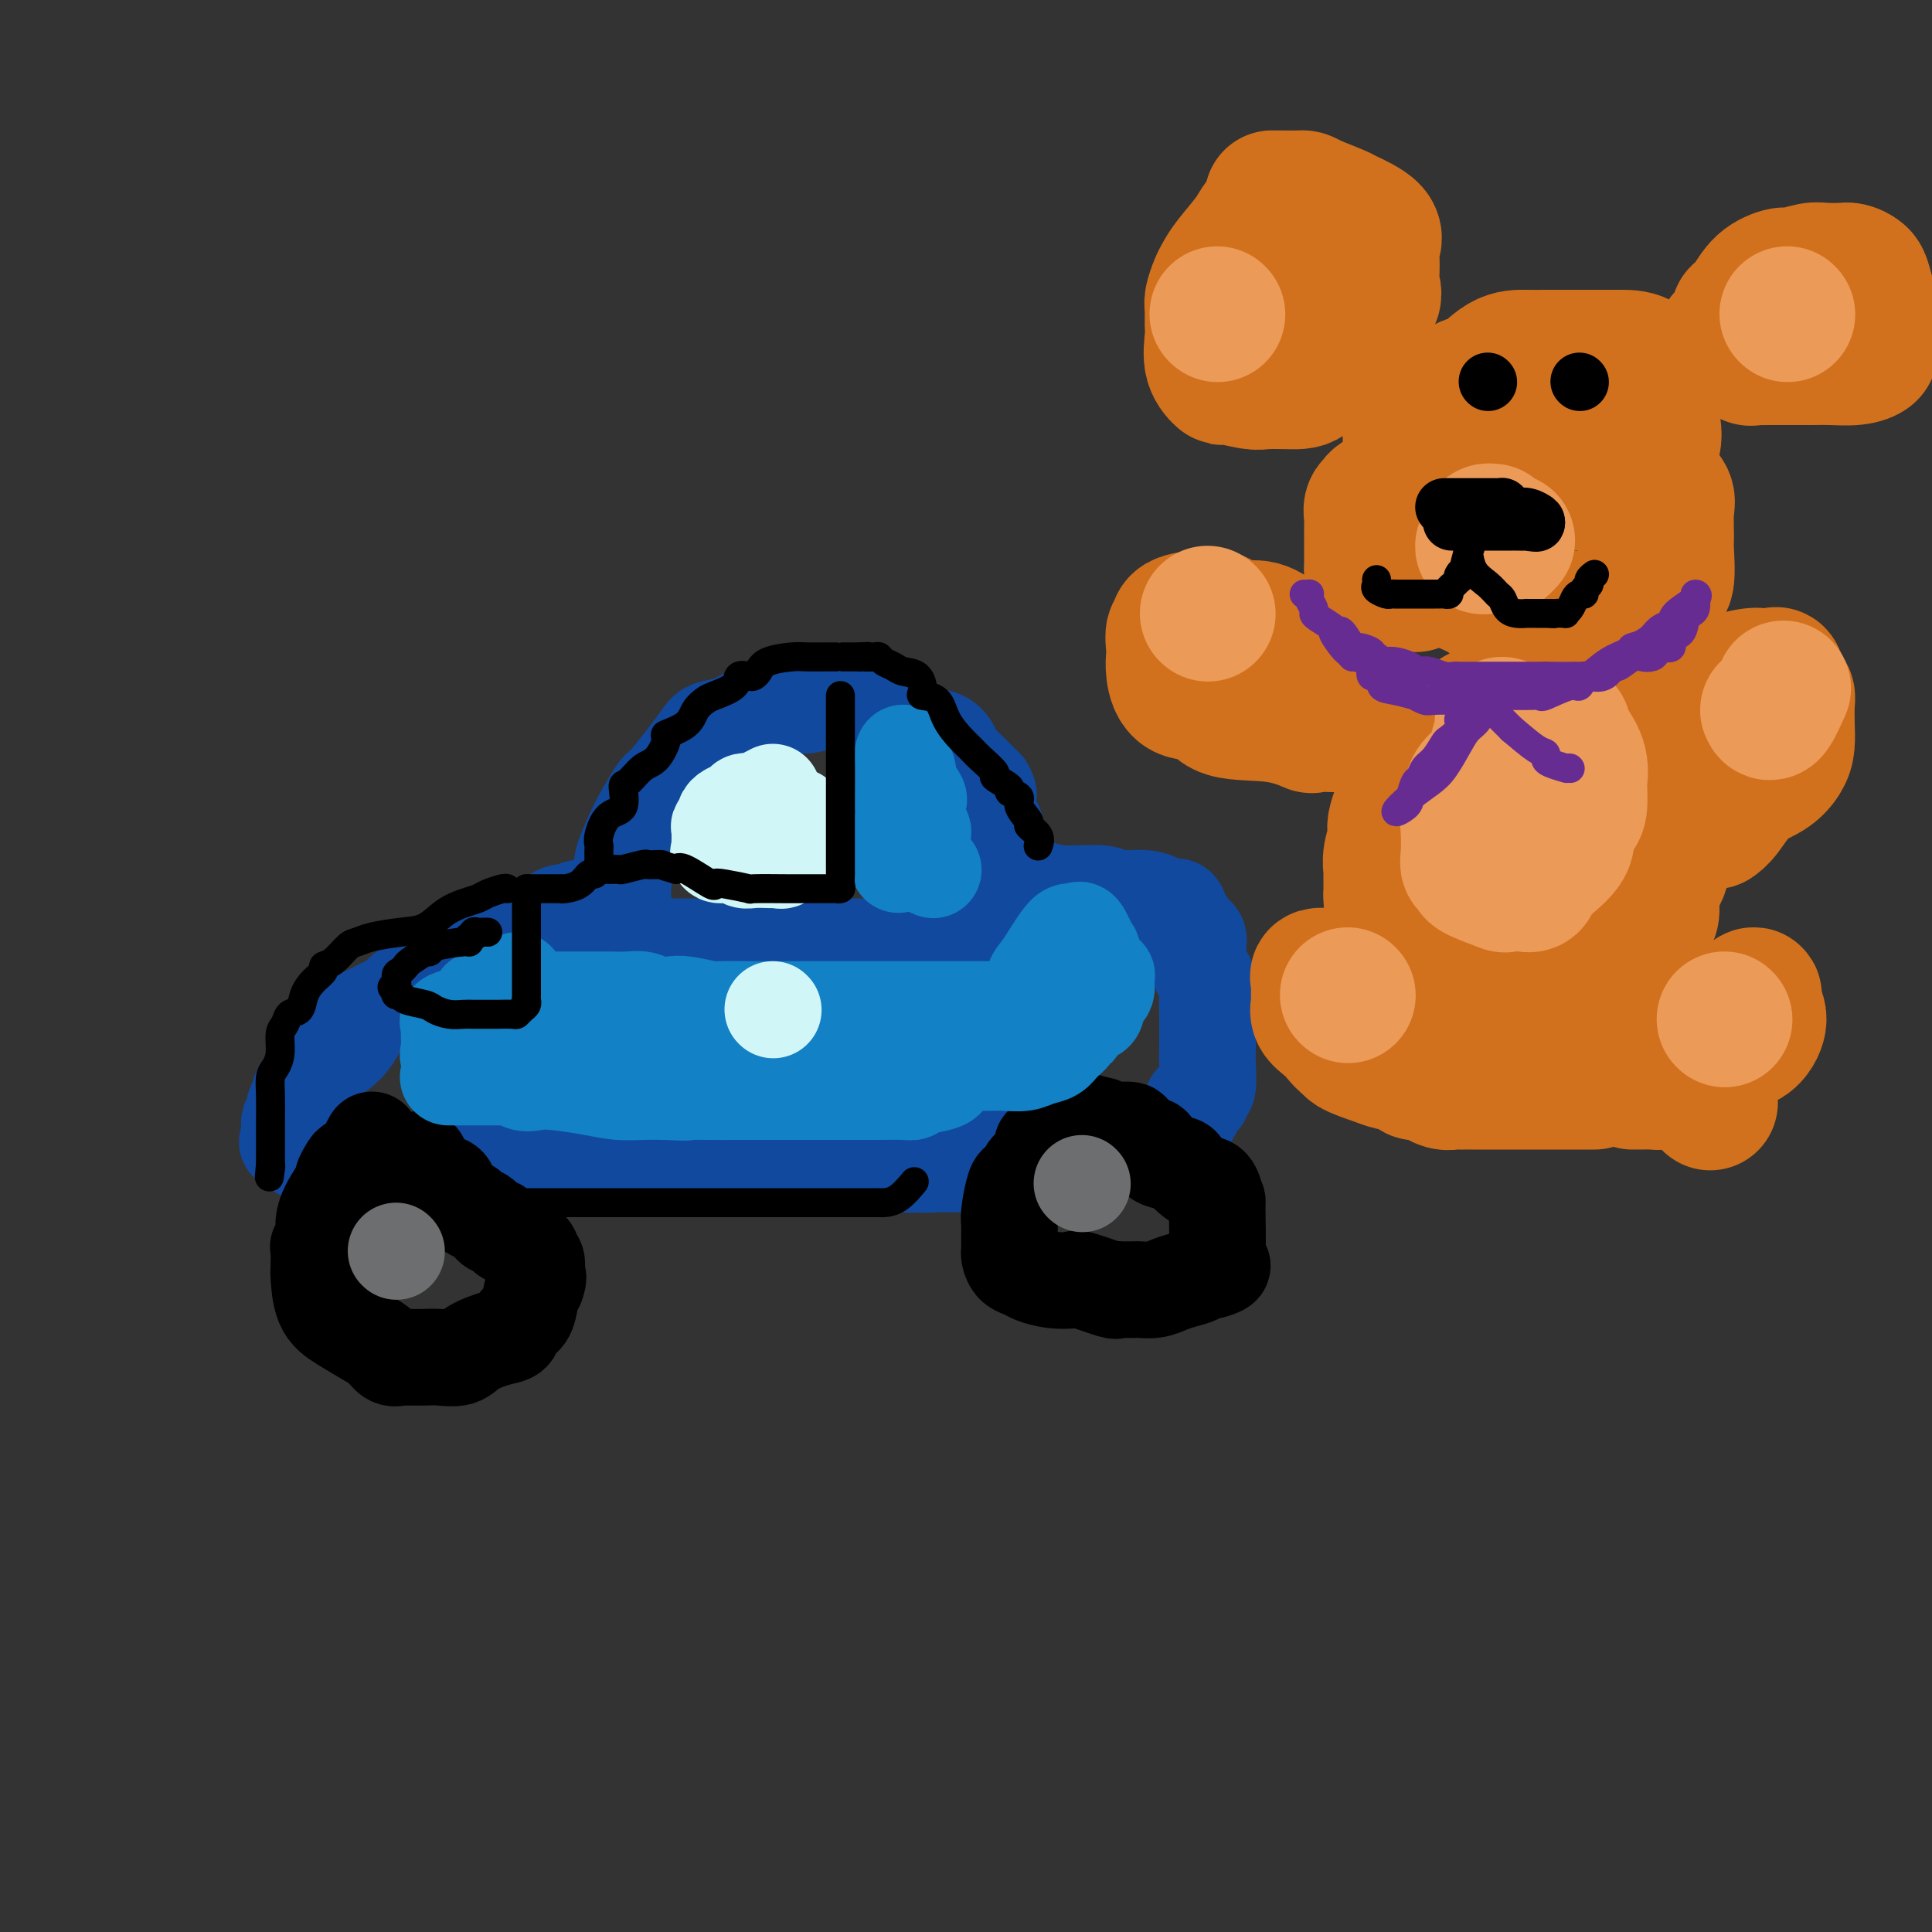 <svg viewBox='0 0 400 400' version='1.1' xmlns='http://www.w3.org/2000/svg' xmlns:xlink='http://www.w3.org/1999/xlink'><rect x="0" y="0" width="400" height="400" fill="#333333" stroke="none"/><g fill='none' stroke='rgb(17,73,159)' stroke-width='20' stroke-linecap='round' stroke-linejoin='round'><path d='M128,184c-0.114,0.059 -0.228,0.118 0,0c0.228,-0.118 0.800,-0.412 1,-1c0.200,-0.588 0.030,-1.471 0,-2c-0.030,-0.529 0.079,-0.706 0,-1c-0.079,-0.294 -0.346,-0.705 0,-2c0.346,-1.295 1.307,-3.472 2,-5c0.693,-1.528 1.120,-2.405 2,-4c0.880,-1.595 2.212,-3.909 3,-5c0.788,-1.091 1.032,-0.960 2,-2c0.968,-1.040 2.662,-3.252 4,-5c1.338,-1.748 2.322,-3.031 3,-4c0.678,-0.969 1.050,-1.623 2,-2c0.950,-0.377 2.479,-0.478 4,-1c1.521,-0.522 3.035,-1.464 4,-2c0.965,-0.536 1.381,-0.666 3,-1c1.619,-0.334 4.442,-0.873 6,-1c1.558,-0.127 1.851,0.159 3,0c1.149,-0.159 3.155,-0.763 4,-1c0.845,-0.237 0.530,-0.107 2,0c1.470,0.107 4.724,0.192 6,0c1.276,-0.192 0.574,-0.661 1,0c0.426,0.661 1.980,2.452 3,3c1.020,0.548 1.506,-0.149 2,0c0.494,0.149 0.996,1.142 2,2c1.004,0.858 2.508,1.579 4,2c1.492,0.421 2.970,0.540 4,1c1.030,0.460 1.610,1.261 2,2c0.390,0.739 0.589,1.414 1,2c0.411,0.586 1.034,1.081 2,2c0.966,0.919 2.276,2.263 3,3c0.724,0.737 0.862,0.869 1,1'/><path d='M204,163c1.348,2.076 0.217,2.266 0,3c-0.217,0.734 0.481,2.013 1,3c0.519,0.987 0.861,1.681 1,2c0.139,0.319 0.076,0.261 0,1c-0.076,0.739 -0.165,2.274 0,3c0.165,0.726 0.583,0.641 1,1c0.417,0.359 0.832,1.160 1,2c0.168,0.840 0.090,1.717 0,2c-0.090,0.283 -0.193,-0.029 0,0c0.193,0.029 0.683,0.399 1,1c0.317,0.601 0.460,1.433 1,2c0.540,0.567 1.476,0.869 2,1c0.524,0.131 0.636,0.092 1,0c0.364,-0.092 0.978,-0.236 2,0c1.022,0.236 2.450,0.852 5,1c2.550,0.148 6.223,-0.172 8,0c1.777,0.172 1.660,0.834 3,1c1.340,0.166 4.138,-0.165 6,0c1.862,0.165 2.789,0.827 3,1c0.211,0.173 -0.294,-0.141 0,0c0.294,0.141 1.388,0.739 2,1c0.612,0.261 0.742,0.186 1,0c0.258,-0.186 0.645,-0.482 1,0c0.355,0.482 0.677,1.741 1,3'/><path d='M245,191c1.632,1.183 1.713,1.642 2,2c0.287,0.358 0.781,0.617 1,1c0.219,0.383 0.164,0.890 0,2c-0.164,1.110 -0.436,2.821 0,4c0.436,1.179 1.581,1.824 2,3c0.419,1.176 0.112,2.881 0,4c-0.112,1.119 -0.030,1.652 0,2c0.030,0.348 0.008,0.512 0,1c-0.008,0.488 -0.002,1.300 0,2c0.002,0.700 0.002,1.288 0,2c-0.002,0.712 -0.004,1.549 0,2c0.004,0.451 0.016,0.516 0,1c-0.016,0.484 -0.060,1.388 0,3c0.060,1.612 0.223,3.934 0,5c-0.223,1.066 -0.830,0.877 -1,1c-0.170,0.123 0.099,0.559 0,1c-0.099,0.441 -0.567,0.887 -1,1c-0.433,0.113 -0.833,-0.106 -1,0c-0.167,0.106 -0.101,0.536 0,1c0.101,0.464 0.237,0.961 0,1c-0.237,0.039 -0.847,-0.381 -1,0c-0.153,0.381 0.151,1.564 0,2c-0.151,0.436 -0.757,0.125 -1,0c-0.243,-0.125 -0.121,-0.062 0,0'/><path d='M129,186c-1.156,0.063 -2.312,0.126 -3,0c-0.688,-0.126 -0.907,-0.442 -1,0c-0.093,0.442 -0.059,1.642 -1,2c-0.941,0.358 -2.858,-0.124 -4,0c-1.142,0.124 -1.511,0.855 -2,1c-0.489,0.145 -1.100,-0.296 -2,0c-0.900,0.296 -2.090,1.330 -3,2c-0.910,0.670 -1.540,0.975 -2,1c-0.460,0.025 -0.748,-0.229 -1,0c-0.252,0.229 -0.467,0.942 -1,1c-0.533,0.058 -1.384,-0.538 -2,0c-0.616,0.538 -0.996,2.209 -2,3c-1.004,0.791 -2.632,0.701 -4,1c-1.368,0.299 -2.474,0.987 -4,2c-1.526,1.013 -3.470,2.350 -5,3c-1.530,0.650 -2.645,0.613 -4,1c-1.355,0.387 -2.950,1.200 -4,2c-1.050,0.800 -1.557,1.589 -2,2c-0.443,0.411 -0.823,0.443 -2,1c-1.177,0.557 -3.150,1.639 -4,2c-0.850,0.361 -0.576,0.003 -1,1c-0.424,0.997 -1.547,3.350 -3,5c-1.453,1.650 -3.237,2.598 -4,3c-0.763,0.402 -0.504,0.258 -1,1c-0.496,0.742 -1.748,2.371 -3,4'/><path d='M64,224c-3.277,3.285 -1.470,1.997 -1,2c0.470,0.003 -0.396,1.296 -1,2c-0.604,0.704 -0.946,0.819 -1,1c-0.054,0.181 0.181,0.430 0,1c-0.181,0.570 -0.779,1.463 -1,2c-0.221,0.537 -0.064,0.719 0,1c0.064,0.281 0.036,0.660 0,1c-0.036,0.340 -0.081,0.641 0,1c0.081,0.359 0.287,0.776 0,1c-0.287,0.224 -1.068,0.256 0,1c1.068,0.744 3.983,2.199 5,3c1.017,0.801 0.134,0.947 2,1c1.866,0.053 6.479,0.014 9,0c2.521,-0.014 2.948,-0.004 4,0c1.052,0.004 2.727,0.001 5,0c2.273,-0.001 5.142,-0.000 8,0c2.858,0.000 5.703,0.000 8,0c2.297,-0.000 4.044,-0.000 6,0c1.956,0.000 4.120,0.000 6,0c1.880,-0.000 3.476,-0.000 5,0c1.524,0.000 2.977,0.000 6,0c3.023,-0.000 7.614,-0.000 10,0c2.386,0.000 2.565,0.000 4,0c1.435,-0.000 4.127,-0.000 7,0c2.873,0.000 5.927,0.000 9,0c3.073,-0.000 6.164,-0.000 9,0c2.836,0.000 5.417,0.000 8,0c2.583,-0.000 5.166,-0.000 7,0c1.834,0.000 2.917,0.000 4,0'/><path d='M182,241c19.016,0.155 8.057,0.041 5,0c-3.057,-0.041 1.789,-0.011 4,0c2.211,0.011 1.786,0.003 2,0c0.214,-0.003 1.066,-0.001 2,0c0.934,0.001 1.949,0.000 3,0c1.051,-0.000 2.137,-0.001 3,0c0.863,0.001 1.502,0.003 2,0c0.498,-0.003 0.854,-0.012 1,0c0.146,0.012 0.081,0.044 1,0c0.919,-0.044 2.821,-0.163 4,-1c1.179,-0.837 1.636,-2.393 2,-3c0.364,-0.607 0.634,-0.266 1,0c0.366,0.266 0.829,0.456 1,0c0.171,-0.456 0.049,-1.559 0,-2c-0.049,-0.441 -0.024,-0.221 0,0'/><path d='M137,196c0.257,-0.000 0.513,-0.000 1,0c0.487,0.000 1.204,0.000 3,0c1.796,-0.000 4.669,-0.000 6,0c1.331,0.000 1.118,0.000 4,0c2.882,-0.000 8.860,-0.000 13,0c4.140,0.000 6.444,0.000 9,0c2.556,-0.000 5.365,-0.000 7,0c1.635,0.000 2.096,0.001 3,0c0.904,-0.001 2.251,-0.004 4,0c1.749,0.004 3.900,0.015 6,0c2.100,-0.015 4.147,-0.056 6,0c1.853,0.056 3.510,0.207 5,0c1.490,-0.207 2.814,-0.774 4,-1c1.186,-0.226 2.236,-0.112 3,0c0.764,0.112 1.244,0.223 1,0c-0.244,-0.223 -1.213,-0.778 -2,-1c-0.787,-0.222 -1.394,-0.111 -2,0'/><path d='M208,194c-1.172,-0.155 -2.601,-0.041 -4,0c-1.399,0.041 -2.767,0.011 -4,0c-1.233,-0.011 -2.332,-0.003 -3,0c-0.668,0.003 -0.905,0.001 -1,0c-0.095,-0.001 -0.047,-0.000 0,0'/><path d='M242,237c-0.252,0.000 -0.505,0.000 -2,0c-1.495,0.000 -4.233,0.000 -6,0c-1.767,-0.000 -2.562,0.000 -3,0c-0.438,-0.000 -0.518,0.000 -1,0c-0.482,-0.000 -1.366,0.000 -2,0c-0.634,0.000 -1.016,0.000 -1,0c0.016,-0.000 0.431,0.000 -1,0c-1.431,0.000 -4.710,0.000 -7,0c-2.290,0.000 -3.593,0.000 -6,0c-2.407,0.000 -5.917,0.000 -8,0c-2.083,0.000 -2.738,0.000 -3,0c-0.262,0.000 -0.131,0.000 0,0'/></g>
<g fill='none' stroke='rgb(0,0,0)' stroke-width='20' stroke-linecap='round' stroke-linejoin='round'><path d='M77,236c-0.365,0.645 -0.729,1.291 -1,2c-0.271,0.709 -0.448,1.482 -1,2c-0.552,0.518 -1.479,0.781 -2,1c-0.521,0.219 -0.637,0.394 -1,1c-0.363,0.606 -0.972,1.642 -1,2c-0.028,0.358 0.525,0.037 0,1c-0.525,0.963 -2.126,3.210 -3,5c-0.874,1.790 -1.019,3.122 -1,4c0.019,0.878 0.201,1.302 0,2c-0.201,0.698 -0.785,1.670 -1,2c-0.215,0.330 -0.061,0.016 0,1c0.061,0.984 0.029,3.265 0,4c-0.029,0.735 -0.054,-0.074 0,1c0.054,1.074 0.188,4.033 1,6c0.812,1.967 2.301,2.944 4,4c1.699,1.056 3.607,2.192 5,3c1.393,0.808 2.269,1.288 3,2c0.731,0.712 1.315,1.655 2,2c0.685,0.345 1.470,0.092 2,0c0.530,-0.092 0.807,-0.023 1,0c0.193,0.023 0.304,0.001 1,0c0.696,-0.001 1.978,0.021 3,0c1.022,-0.021 1.783,-0.085 3,0c1.217,0.085 2.888,0.317 4,0c1.112,-0.317 1.664,-1.185 3,-2c1.336,-0.815 3.457,-1.577 5,-2c1.543,-0.423 2.507,-0.508 3,-1c0.493,-0.492 0.514,-1.389 1,-2c0.486,-0.611 1.439,-0.934 2,-2c0.561,-1.066 0.732,-2.876 1,-4c0.268,-1.124 0.634,-1.562 1,-2'/><path d='M111,266c0.778,-1.968 0.225,-1.888 0,-2c-0.225,-0.112 -0.120,-0.415 0,-1c0.120,-0.585 0.254,-1.454 0,-2c-0.254,-0.546 -0.897,-0.771 -1,-1c-0.103,-0.229 0.333,-0.462 0,-1c-0.333,-0.538 -1.436,-1.382 -2,-2c-0.564,-0.618 -0.588,-1.010 -1,-1c-0.412,0.010 -1.213,0.420 -2,0c-0.787,-0.420 -1.559,-1.672 -2,-2c-0.441,-0.328 -0.552,0.267 -1,0c-0.448,-0.267 -1.232,-1.395 -2,-2c-0.768,-0.605 -1.520,-0.686 -2,-1c-0.480,-0.314 -0.688,-0.861 -1,-1c-0.312,-0.139 -0.727,0.131 -1,0c-0.273,-0.131 -0.402,-0.661 -1,-1c-0.598,-0.339 -1.665,-0.485 -2,-1c-0.335,-0.515 0.061,-1.399 0,-2c-0.061,-0.601 -0.580,-0.918 -1,-1c-0.420,-0.082 -0.741,0.071 -1,0c-0.259,-0.071 -0.454,-0.365 -1,-1c-0.546,-0.635 -1.442,-1.610 -2,-2c-0.558,-0.390 -0.779,-0.195 -1,0'/><path d='M87,242c-3.249,-2.563 -0.871,-1.470 0,-1c0.871,0.470 0.234,0.319 0,0c-0.234,-0.319 -0.067,-0.805 0,-1c0.067,-0.195 0.033,-0.097 0,0'/><path d='M218,238c-0.792,0.756 -1.585,1.512 -2,2c-0.415,0.488 -0.454,0.709 -1,1c-0.546,0.291 -1.599,0.653 -2,1c-0.401,0.347 -0.149,0.681 0,1c0.149,0.319 0.194,0.624 0,1c-0.194,0.376 -0.626,0.822 -1,1c-0.374,0.178 -0.689,0.086 -1,0c-0.311,-0.086 -0.619,-0.166 -1,1c-0.381,1.166 -0.834,3.580 -1,5c-0.166,1.420 -0.045,1.847 0,2c0.045,0.153 0.014,0.034 0,1c-0.014,0.966 -0.012,3.018 0,4c0.012,0.982 0.032,0.893 0,1c-0.032,0.107 -0.117,0.411 0,1c0.117,0.589 0.434,1.465 1,2c0.566,0.535 1.379,0.730 2,1c0.621,0.270 1.050,0.616 2,1c0.950,0.384 2.422,0.807 4,1c1.578,0.193 3.261,0.157 4,0c0.739,-0.157 0.535,-0.434 2,0c1.465,0.434 4.600,1.580 6,2c1.400,0.420 1.063,0.113 1,0c-0.063,-0.113 0.146,-0.033 1,0c0.854,0.033 2.353,0.020 3,0c0.647,-0.020 0.443,-0.047 1,0c0.557,0.047 1.875,0.166 3,0c1.125,-0.166 2.058,-0.619 3,-1c0.942,-0.381 1.892,-0.690 3,-1c1.108,-0.310 2.375,-0.622 3,-1c0.625,-0.378 0.607,-0.822 1,-1c0.393,-0.178 1.196,-0.089 2,0'/><path d='M251,263c3.475,-0.962 1.661,-1.368 1,-1c-0.661,0.368 -0.169,1.511 0,-1c0.169,-2.511 0.015,-8.675 0,-11c-0.015,-2.325 0.108,-0.812 0,-1c-0.108,-0.188 -0.445,-2.078 -1,-3c-0.555,-0.922 -1.326,-0.876 -2,-1c-0.674,-0.124 -1.252,-0.418 -2,-1c-0.748,-0.582 -1.666,-1.452 -2,-2c-0.334,-0.548 -0.083,-0.773 -1,-1c-0.917,-0.227 -3.002,-0.457 -4,-1c-0.998,-0.543 -0.908,-1.400 -1,-2c-0.092,-0.600 -0.367,-0.945 -1,-1c-0.633,-0.055 -1.624,0.179 -2,0c-0.376,-0.179 -0.136,-0.770 0,-1c0.136,-0.230 0.169,-0.100 0,0c-0.169,0.100 -0.538,0.170 -1,0c-0.462,-0.170 -1.015,-0.581 -1,-1c0.015,-0.419 0.600,-0.848 0,-1c-0.600,-0.152 -2.385,-0.027 -3,0c-0.615,0.027 -0.062,-0.044 0,0c0.062,0.044 -0.368,0.204 -1,0c-0.632,-0.204 -1.466,-0.773 -2,-1c-0.534,-0.227 -0.767,-0.114 -1,0'/><path d='M227,233c-4.345,-1.951 -3.207,-0.327 -3,0c0.207,0.327 -0.518,-0.641 -1,-1c-0.482,-0.359 -0.720,-0.107 -1,0c-0.280,0.107 -0.600,0.071 -1,0c-0.400,-0.071 -0.878,-0.178 -1,0c-0.122,0.178 0.113,0.639 0,1c-0.113,0.361 -0.574,0.622 -1,1c-0.426,0.378 -0.819,0.872 -1,1c-0.181,0.128 -0.152,-0.110 0,0c0.152,0.110 0.425,0.568 0,1c-0.425,0.432 -1.550,0.838 -2,1c-0.450,0.162 -0.225,0.081 0,0'/></g>
<g fill='none' stroke='rgb(19,129,197)' stroke-width='20' stroke-linecap='round' stroke-linejoin='round'><path d='M107,203c-0.074,0.147 -0.149,0.294 0,1c0.149,0.706 0.521,1.973 0,3c-0.521,1.027 -1.935,1.816 -3,3c-1.065,1.184 -1.780,2.762 -3,4c-1.220,1.238 -2.945,2.136 -4,3c-1.055,0.864 -1.441,1.696 -2,2c-0.559,0.304 -1.290,0.082 1,0c2.290,-0.082 7.603,-0.022 10,0c2.397,0.022 1.879,0.006 3,0c1.121,-0.006 3.880,-0.002 6,0c2.120,0.002 3.602,0.000 5,0c1.398,-0.000 2.712,-0.000 4,0c1.288,0.000 2.548,0.000 4,0c1.452,-0.000 3.094,-0.000 4,0c0.906,0.000 1.074,0.000 2,0c0.926,-0.000 2.610,-0.000 4,0c1.390,0.000 2.486,0.000 4,0c1.514,-0.000 3.446,-0.000 5,0c1.554,0.000 2.730,0.000 4,0c1.270,-0.000 2.635,-0.000 4,0'/><path d='M155,219c10.239,0.000 5.837,0.001 5,0c-0.837,-0.001 1.891,-0.004 4,0c2.109,0.004 3.599,0.015 5,0c1.401,-0.015 2.715,-0.057 5,0c2.285,0.057 5.543,0.211 7,0c1.457,-0.211 1.112,-0.789 2,-1c0.888,-0.211 3.008,-0.057 4,0c0.992,0.057 0.857,0.017 1,0c0.143,-0.017 0.564,-0.013 1,0c0.436,0.013 0.886,0.033 2,0c1.114,-0.033 2.893,-0.121 4,0c1.107,0.121 1.543,0.450 3,0c1.457,-0.450 3.934,-1.678 5,-2c1.066,-0.322 0.722,0.262 1,0c0.278,-0.262 1.177,-1.370 2,-2c0.823,-0.630 1.568,-0.781 2,-1c0.432,-0.219 0.551,-0.505 1,-1c0.449,-0.495 1.230,-1.198 2,-2c0.770,-0.802 1.530,-1.704 2,-3c0.470,-1.296 0.651,-2.987 1,-4c0.349,-1.013 0.866,-1.347 2,-3c1.134,-1.653 2.886,-4.623 4,-6c1.114,-1.377 1.591,-1.161 2,-1c0.409,0.161 0.751,0.267 1,0c0.249,-0.267 0.407,-0.907 1,0c0.593,0.907 1.621,3.359 2,4c0.379,0.641 0.108,-0.531 0,0c-0.108,0.531 -0.054,2.766 0,5'/><path d='M226,202c0.413,1.906 -0.055,2.171 0,3c0.055,0.829 0.632,2.222 0,3c-0.632,0.778 -2.474,0.940 -3,1c-0.526,0.060 0.265,0.016 -1,0c-1.265,-0.016 -4.587,-0.004 -7,0c-2.413,0.004 -3.918,0.001 -6,0c-2.082,-0.001 -4.740,-0.000 -7,0c-2.260,0.000 -4.121,0.000 -5,0c-0.879,-0.000 -0.774,-0.000 -1,0c-0.226,0.000 -0.781,0.000 -1,0c-0.219,-0.000 -0.103,-0.000 -1,0c-0.897,0.000 -2.809,0.000 -4,0c-1.191,-0.000 -1.662,-0.000 -3,0c-1.338,0.000 -3.545,0.000 -5,0c-1.455,-0.000 -2.159,-0.000 -4,0c-1.841,0.000 -4.818,0.001 -8,0c-3.182,-0.001 -6.568,-0.004 -9,0c-2.432,0.004 -3.911,0.015 -6,0c-2.089,-0.015 -4.789,-0.056 -6,0c-1.211,0.056 -0.932,0.207 -2,0c-1.068,-0.207 -3.481,-0.774 -5,-1c-1.519,-0.226 -2.144,-0.113 -3,0c-0.856,0.113 -1.944,0.226 -3,0c-1.056,-0.226 -2.082,-0.793 -3,-1c-0.918,-0.207 -1.729,-0.056 -3,0c-1.271,0.056 -3.001,0.015 -4,0c-0.999,-0.015 -1.268,-0.004 -2,0c-0.732,0.004 -1.928,0.001 -4,0c-2.072,-0.001 -5.021,-0.000 -7,0c-1.979,0.000 -2.990,0.000 -4,0'/><path d='M109,207c-18.090,-0.309 -6.314,-0.080 -2,0c4.314,0.080 1.167,0.011 -1,0c-2.167,-0.011 -3.354,0.035 -4,0c-0.646,-0.035 -0.752,-0.150 -1,0c-0.248,0.150 -0.638,0.565 -1,1c-0.362,0.435 -0.696,0.890 -1,1c-0.304,0.110 -0.579,-0.125 -1,0c-0.421,0.125 -0.988,0.611 -2,1c-1.012,0.389 -2.467,0.681 -3,1c-0.533,0.319 -0.142,0.665 0,1c0.142,0.335 0.036,0.658 0,1c-0.036,0.342 -0.002,0.704 0,1c0.002,0.296 -0.030,0.527 0,1c0.030,0.473 0.120,1.187 0,2c-0.120,0.813 -0.449,1.725 0,2c0.449,0.275 1.677,-0.086 2,0c0.323,0.086 -0.258,0.619 0,1c0.258,0.381 1.356,0.610 2,1c0.644,0.390 0.833,0.941 2,1c1.167,0.059 3.311,-0.374 5,0c1.689,0.374 2.923,1.554 4,2c1.077,0.446 1.999,0.158 3,0c1.001,-0.158 2.083,-0.186 4,0c1.917,0.186 4.668,0.586 7,1c2.332,0.414 4.243,0.842 6,1c1.757,0.158 3.359,0.045 5,0c1.641,-0.045 3.320,-0.023 5,0'/><path d='M138,226c5.404,0.309 3.914,0.083 4,0c0.086,-0.083 1.749,-0.022 4,0c2.251,0.022 5.092,0.006 7,0c1.908,-0.006 2.884,-0.002 4,0c1.116,0.002 2.372,0.000 4,0c1.628,-0.000 3.626,-0.000 5,0c1.374,0.000 2.122,0.001 4,0c1.878,-0.001 4.885,-0.003 7,0c2.115,0.003 3.337,0.012 5,0c1.663,-0.012 3.767,-0.045 5,0c1.233,0.045 1.596,0.169 2,0c0.404,-0.169 0.848,-0.631 2,-1c1.152,-0.369 3.013,-0.646 4,-1c0.987,-0.354 1.100,-0.786 1,-1c-0.100,-0.214 -0.411,-0.212 0,-1c0.411,-0.788 1.546,-2.368 2,-3c0.454,-0.632 0.227,-0.316 0,0'/><path d='M186,179c-0.008,-0.418 -0.016,-0.837 0,-1c0.016,-0.163 0.057,-0.072 0,-1c-0.057,-0.928 -0.211,-2.877 0,-4c0.211,-1.123 0.789,-1.422 1,-2c0.211,-0.578 0.057,-1.436 0,-3c-0.057,-1.564 -0.015,-3.834 0,-5c0.015,-1.166 0.004,-1.227 0,-2c-0.004,-0.773 -0.002,-2.259 0,-3c0.002,-0.741 0.005,-0.739 0,-1c-0.005,-0.261 -0.017,-0.787 0,-1c0.017,-0.213 0.065,-0.113 0,0c-0.065,0.113 -0.242,0.239 0,1c0.242,0.761 0.902,2.156 1,3c0.098,0.844 -0.367,1.137 0,2c0.367,0.863 1.566,2.297 2,3c0.434,0.703 0.102,0.674 0,1c-0.102,0.326 0.025,1.008 0,2c-0.025,0.992 -0.203,2.293 0,3c0.203,0.707 0.786,0.818 1,1c0.214,0.182 0.058,0.434 0,1c-0.058,0.566 -0.016,1.448 0,2c0.016,0.552 0.008,0.776 0,1'/><path d='M191,176c0.610,2.962 0.136,1.368 0,1c-0.136,-0.368 0.067,0.489 0,1c-0.067,0.511 -0.403,0.676 0,1c0.403,0.324 1.544,0.807 2,1c0.456,0.193 0.228,0.097 0,0'/><path d='M200,220c0.177,-0.002 0.354,-0.004 1,0c0.646,0.004 1.763,0.013 3,0c1.237,-0.013 2.596,-0.048 4,0c1.404,0.048 2.853,0.178 4,0c1.147,-0.178 1.991,-0.665 3,-1c1.009,-0.335 2.183,-0.519 3,-1c0.817,-0.481 1.279,-1.260 2,-2c0.721,-0.740 1.702,-1.441 2,-2c0.298,-0.559 -0.088,-0.975 0,-1c0.088,-0.025 0.651,0.341 1,0c0.349,-0.341 0.485,-1.388 1,-2c0.515,-0.612 1.409,-0.790 2,-1c0.591,-0.210 0.880,-0.451 1,-1c0.120,-0.549 0.071,-1.405 0,-2c-0.071,-0.595 -0.163,-0.930 0,-1c0.163,-0.070 0.580,0.126 1,0c0.420,-0.126 0.844,-0.572 1,-1c0.156,-0.428 0.045,-0.836 0,-1c-0.045,-0.164 -0.022,-0.082 0,0'/><path d='M229,202c0.123,-0.061 0.246,-0.121 0,0c-0.246,0.121 -0.860,0.424 -1,1c-0.140,0.576 0.193,1.424 -1,2c-1.193,0.576 -3.912,0.879 -5,1c-1.088,0.121 -0.544,0.061 0,0'/><path d='M122,223c-0.325,0.000 -0.649,0.000 -1,0c-0.351,0.000 -0.728,0.000 -1,0c-0.272,-0.000 -0.439,-0.000 -3,0c-2.561,0.000 -7.517,0.000 -10,0c-2.483,-0.000 -2.494,0.000 -4,0c-1.506,-0.000 -4.507,-0.000 -6,0c-1.493,0.000 -1.479,0.000 -2,0c-0.521,0.000 -1.577,0.000 -2,0c-0.423,-0.000 -0.211,0.000 0,0'/></g>
<g fill='none' stroke='rgb(208,246,247)' stroke-width='20' stroke-linecap='round' stroke-linejoin='round'><path d='M160,164c-1.603,0.839 -3.207,1.678 -4,2c-0.793,0.322 -0.777,0.128 -1,0c-0.223,-0.128 -0.686,-0.189 -1,0c-0.314,0.189 -0.480,0.629 -1,1c-0.520,0.371 -1.393,0.675 -2,1c-0.607,0.325 -0.947,0.673 -1,1c-0.053,0.327 0.182,0.633 0,1c-0.182,0.367 -0.780,0.795 -1,1c-0.220,0.205 -0.062,0.189 0,1c0.062,0.811 0.026,2.451 0,3c-0.026,0.549 -0.043,0.007 0,0c0.043,-0.007 0.146,0.520 0,1c-0.146,0.480 -0.540,0.913 0,1c0.540,0.087 2.014,-0.173 3,0c0.986,0.173 1.482,0.778 2,1c0.518,0.222 1.057,0.061 2,0c0.943,-0.061 2.291,-0.022 3,0c0.709,0.022 0.778,0.026 1,0c0.222,-0.026 0.598,-0.084 1,0c0.402,0.084 0.829,0.310 1,0c0.171,-0.310 0.085,-1.155 0,-2'/><path d='M162,176c1.967,0.053 0.384,-0.315 0,-1c-0.384,-0.685 0.432,-1.685 1,-2c0.568,-0.315 0.888,0.057 1,0c0.112,-0.057 0.016,-0.542 0,-1c-0.016,-0.458 0.048,-0.890 0,-1c-0.048,-0.110 -0.209,0.100 0,0c0.209,-0.100 0.788,-0.511 1,-1c0.212,-0.489 0.057,-1.055 0,-1c-0.057,0.055 -0.016,0.730 0,1c0.016,0.270 0.008,0.135 0,0'/><path d='M160,209c0.000,0.000 0.100,0.100 0.1,0.1'/></g>
<g fill='none' stroke='rgb(109,110,112)' stroke-width='20' stroke-linecap='round' stroke-linejoin='round'><path d='M82,259c0.000,0.000 0.100,0.100 0.1,0.1'/><path d='M224,245c0.000,0.000 0.100,0.100 0.1,0.1'/></g>
<g fill='none' stroke='rgb(210,113,29)' stroke-width='28' stroke-linecap='round' stroke-linejoin='round'><path d='M263,45c-0.726,0.213 -1.451,0.426 -2,1c-0.549,0.574 -0.921,1.509 -2,3c-1.079,1.491 -2.863,3.539 -4,5c-1.137,1.461 -1.625,2.334 -2,3c-0.375,0.666 -0.636,1.124 -1,2c-0.364,0.876 -0.832,2.170 -1,3c-0.168,0.830 -0.037,1.197 0,2c0.037,0.803 -0.019,2.042 0,3c0.019,0.958 0.113,1.633 0,3c-0.113,1.367 -0.433,3.424 0,5c0.433,1.576 1.620,2.671 2,3c0.380,0.329 -0.046,-0.108 1,0c1.046,0.108 3.563,0.759 5,1c1.437,0.241 1.793,0.070 3,0c1.207,-0.070 3.264,-0.040 5,0c1.736,0.040 3.152,0.088 4,-1c0.848,-1.088 1.127,-3.313 2,-4c0.873,-0.687 2.340,0.165 3,0c0.660,-0.165 0.513,-1.347 1,-2c0.487,-0.653 1.609,-0.778 2,-2c0.391,-1.222 0.053,-3.543 1,-5c0.947,-1.457 3.181,-2.052 4,-3c0.819,-0.948 0.224,-2.248 0,-3c-0.224,-0.752 -0.078,-0.954 0,-2c0.078,-1.046 0.088,-2.934 0,-4c-0.088,-1.066 -0.272,-1.311 0,-2c0.272,-0.689 1.001,-1.824 0,-3c-1.001,-1.176 -3.731,-2.394 -5,-3c-1.269,-0.606 -1.077,-0.602 -2,-1c-0.923,-0.398 -2.962,-1.199 -5,-2'/><path d='M272,42c-2.238,-1.155 -1.833,-1.042 -3,-1c-1.167,0.042 -3.905,0.012 -5,0c-1.095,-0.012 -0.548,-0.006 0,0'/><path d='M297,87c0.415,-0.069 0.830,-0.138 1,0c0.170,0.138 0.096,0.482 1,-1c0.904,-1.482 2.785,-4.789 4,-6c1.215,-1.211 1.764,-0.324 3,-1c1.236,-0.676 3.161,-2.913 5,-4c1.839,-1.087 3.593,-1.023 5,-1c1.407,0.023 2.468,0.006 4,0c1.532,-0.006 3.535,-0.001 5,0c1.465,0.001 2.391,-0.000 4,0c1.609,0.000 3.899,0.003 5,0c1.101,-0.003 1.013,-0.010 2,0c0.987,0.010 3.049,0.039 4,1c0.951,0.961 0.790,2.856 1,4c0.210,1.144 0.793,1.539 1,2c0.207,0.461 0.040,0.990 0,2c-0.040,1.010 0.046,2.502 0,3c-0.046,0.498 -0.225,0.003 0,1c0.225,0.997 0.854,3.486 0,5c-0.854,1.514 -3.192,2.052 -4,3c-0.808,0.948 -0.085,2.307 0,3c0.085,0.693 -0.468,0.722 -1,1c-0.532,0.278 -1.044,0.807 -2,1c-0.956,0.193 -2.355,0.052 -5,0c-2.645,-0.052 -6.536,-0.014 -8,0c-1.464,0.014 -0.503,0.004 -2,0c-1.497,-0.004 -5.453,-0.001 -8,0c-2.547,0.001 -3.686,0.000 -5,0c-1.314,-0.000 -2.804,-0.000 -4,0c-1.196,0.000 -2.098,0.000 -3,0'/><path d='M300,100c-5.796,0.030 -2.786,0.107 -2,0c0.786,-0.107 -0.651,-0.396 -2,-1c-1.349,-0.604 -2.610,-1.523 -3,-2c-0.390,-0.477 0.092,-0.513 0,-1c-0.092,-0.487 -0.757,-1.425 -1,-2c-0.243,-0.575 -0.063,-0.789 0,-1c0.063,-0.211 0.007,-0.421 0,-1c-0.007,-0.579 0.033,-1.528 0,-2c-0.033,-0.472 -0.138,-0.466 0,-1c0.138,-0.534 0.520,-1.607 1,-2c0.480,-0.393 1.056,-0.105 2,0c0.944,0.105 2.254,0.028 3,0c0.746,-0.028 0.927,-0.008 1,0c0.073,0.008 0.036,0.004 0,0'/><path d='M357,72c-0.092,-0.853 -0.184,-1.706 0,-2c0.184,-0.294 0.643,-0.030 1,0c0.357,0.030 0.611,-0.173 1,-1c0.389,-0.827 0.913,-2.278 1,-3c0.087,-0.722 -0.264,-0.714 0,-1c0.264,-0.286 1.142,-0.865 2,-2c0.858,-1.135 1.698,-2.826 3,-4c1.302,-1.174 3.068,-1.831 4,-2c0.932,-0.169 1.030,0.151 2,0c0.970,-0.151 2.812,-0.773 4,-1c1.188,-0.227 1.723,-0.058 3,0c1.277,0.058 3.298,0.006 4,0c0.702,-0.006 0.087,0.036 0,0c-0.087,-0.036 0.355,-0.150 1,0c0.645,0.150 1.493,0.562 2,1c0.507,0.438 0.672,0.901 1,2c0.328,1.099 0.819,2.833 1,4c0.181,1.167 0.050,1.765 0,3c-0.050,1.235 -0.020,3.105 0,4c0.020,0.895 0.031,0.814 0,1c-0.031,0.186 -0.104,0.638 0,1c0.104,0.362 0.385,0.633 0,1c-0.385,0.367 -1.436,0.830 -3,1c-1.564,0.170 -3.641,0.046 -5,0c-1.359,-0.046 -1.999,-0.013 -4,0c-2.001,0.013 -5.361,0.005 -7,0c-1.639,-0.005 -1.555,-0.007 -2,0c-0.445,0.007 -1.418,0.022 -2,0c-0.582,-0.022 -0.772,-0.083 -1,0c-0.228,0.083 -0.494,0.309 -1,0c-0.506,-0.309 -1.253,-1.155 -2,-2'/><path d='M360,72c-4.422,-0.156 -1.978,-0.044 -1,0c0.978,0.044 0.489,0.022 0,0'/><path d='M306,90c-0.333,0.325 -0.666,0.650 -1,1c-0.334,0.350 -0.668,0.724 -1,1c-0.332,0.276 -0.662,0.453 -1,1c-0.338,0.547 -0.683,1.464 -1,2c-0.317,0.536 -0.606,0.691 -1,1c-0.394,0.309 -0.894,0.773 -1,1c-0.106,0.227 0.182,0.217 0,1c-0.182,0.783 -0.833,2.358 -1,3c-0.167,0.642 0.152,0.351 0,1c-0.152,0.649 -0.774,2.239 -1,3c-0.226,0.761 -0.055,0.695 0,1c0.055,0.305 -0.006,0.981 0,2c0.006,1.019 0.079,2.381 0,3c-0.079,0.619 -0.311,0.496 0,1c0.311,0.504 1.166,1.635 2,3c0.834,1.365 1.647,2.964 2,4c0.353,1.036 0.246,1.510 1,2c0.754,0.490 2.370,0.997 4,2c1.630,1.003 3.274,2.503 4,3c0.726,0.497 0.534,-0.011 2,0c1.466,0.011 4.591,0.539 6,1c1.409,0.461 1.103,0.855 2,1c0.897,0.145 2.997,0.040 4,0c1.003,-0.040 0.907,-0.015 1,0c0.093,0.015 0.373,0.022 1,0c0.627,-0.022 1.602,-0.072 2,0c0.398,0.072 0.220,0.267 1,0c0.780,-0.267 2.518,-0.995 4,-2c1.482,-1.005 2.709,-2.287 4,-3c1.291,-0.713 2.645,-0.856 4,-1'/><path d='M342,122c3.022,-1.184 2.077,-1.143 2,-1c-0.077,0.143 0.713,0.386 1,-1c0.287,-1.386 0.070,-4.403 0,-6c-0.070,-1.597 0.006,-1.773 0,-3c-0.006,-1.227 -0.093,-3.506 0,-5c0.093,-1.494 0.365,-2.204 0,-3c-0.365,-0.796 -1.367,-1.677 -2,-3c-0.633,-1.323 -0.896,-3.086 -2,-4c-1.104,-0.914 -3.049,-0.977 -4,-1c-0.951,-0.023 -0.906,-0.006 -2,0c-1.094,0.006 -3.325,0.002 -5,0c-1.675,-0.002 -2.793,-0.002 -4,0c-1.207,0.002 -2.503,0.005 -5,0c-2.497,-0.005 -6.195,-0.018 -8,0c-1.805,0.018 -1.717,0.069 -2,0c-0.283,-0.069 -0.935,-0.256 -2,0c-1.065,0.256 -2.542,0.955 -4,1c-1.458,0.045 -2.897,-0.563 -5,0c-2.103,0.563 -4.868,2.296 -6,3c-1.132,0.704 -0.629,0.377 -2,1c-1.371,0.623 -4.616,2.196 -6,3c-1.384,0.804 -0.907,0.838 -1,1c-0.093,0.162 -0.757,0.450 -1,1c-0.243,0.550 -0.065,1.360 0,2c0.065,0.640 0.017,1.110 0,2c-0.017,0.890 -0.005,2.201 0,3c0.005,0.799 0.001,1.085 0,2c-0.001,0.915 -0.001,2.457 0,4'/><path d='M284,118c0.167,2.691 0.584,2.917 1,3c0.416,0.083 0.829,0.022 1,0c0.171,-0.022 0.098,-0.006 1,0c0.902,0.006 2.778,0.002 4,0c1.222,-0.002 1.791,-0.000 2,0c0.209,0.000 0.060,0.000 0,0c-0.060,-0.000 -0.030,-0.000 0,0'/><path d='M306,148c-0.974,0.675 -1.947,1.350 -3,2c-1.053,0.650 -2.185,1.275 -3,2c-0.815,0.725 -1.315,1.551 -2,2c-0.685,0.449 -1.557,0.520 -2,1c-0.443,0.480 -0.456,1.368 -1,2c-0.544,0.632 -1.619,1.007 -2,2c-0.381,0.993 -0.067,2.604 0,3c0.067,0.396 -0.111,-0.422 -1,1c-0.889,1.422 -2.487,5.084 -3,7c-0.513,1.916 0.059,2.084 0,3c-0.059,0.916 -0.748,2.578 -1,4c-0.252,1.422 -0.066,2.604 0,3c0.066,0.396 0.011,0.006 0,1c-0.011,0.994 0.022,3.371 0,4c-0.022,0.629 -0.101,-0.489 0,1c0.101,1.489 0.380,5.584 1,7c0.620,1.416 1.580,0.154 3,1c1.420,0.846 3.299,3.799 4,5c0.701,1.201 0.225,0.651 1,1c0.775,0.349 2.801,1.596 4,2c1.199,0.404 1.570,-0.035 3,0c1.430,0.035 3.917,0.545 5,1c1.083,0.455 0.760,0.854 2,1c1.240,0.146 4.043,0.039 6,0c1.957,-0.039 3.069,-0.011 5,0c1.931,0.011 4.682,0.004 6,0c1.318,-0.004 1.204,-0.007 2,0c0.796,0.007 2.502,0.022 3,0c0.498,-0.022 -0.212,-0.083 0,0c0.212,0.083 1.346,0.309 2,0c0.654,-0.309 0.827,-1.155 1,-2'/><path d='M336,202c5.911,-1.067 3.190,-3.734 2,-5c-1.190,-1.266 -0.847,-1.131 0,-2c0.847,-0.869 2.199,-2.742 3,-4c0.801,-1.258 1.052,-1.900 1,-3c-0.052,-1.100 -0.405,-2.657 0,-4c0.405,-1.343 1.570,-2.472 2,-4c0.430,-1.528 0.125,-3.456 0,-5c-0.125,-1.544 -0.068,-2.705 0,-4c0.068,-1.295 0.149,-2.725 0,-4c-0.149,-1.275 -0.527,-2.394 -1,-4c-0.473,-1.606 -1.041,-3.698 -2,-5c-0.959,-1.302 -2.309,-1.813 -3,-2c-0.691,-0.187 -0.725,-0.050 -1,0c-0.275,0.050 -0.793,0.014 -1,0c-0.207,-0.014 -0.104,-0.007 0,0'/><path d='M281,148c-0.644,-1.252 -1.288,-2.504 -2,-3c-0.712,-0.496 -1.491,-0.237 -2,-1c-0.509,-0.763 -0.747,-2.549 -2,-4c-1.253,-1.451 -3.520,-2.569 -5,-3c-1.480,-0.431 -2.171,-0.176 -3,-1c-0.829,-0.824 -1.794,-2.729 -3,-4c-1.206,-1.271 -2.652,-1.910 -4,-2c-1.348,-0.090 -2.597,0.370 -4,0c-1.403,-0.370 -2.960,-1.569 -4,-2c-1.040,-0.431 -1.565,-0.094 -2,0c-0.435,0.094 -0.782,-0.056 -2,0c-1.218,0.056 -3.307,0.318 -4,1c-0.693,0.682 0.010,1.784 0,2c-0.010,0.216 -0.732,-0.453 -1,0c-0.268,0.453 -0.083,2.027 0,3c0.083,0.973 0.064,1.343 0,2c-0.064,0.657 -0.172,1.600 0,3c0.172,1.400 0.625,3.258 2,4c1.375,0.742 3.671,0.367 5,1c1.329,0.633 1.691,2.275 4,3c2.309,0.725 6.563,0.534 10,1c3.437,0.466 6.055,1.589 7,2c0.945,0.411 0.216,0.111 1,0c0.784,-0.111 3.081,-0.032 4,0c0.919,0.032 0.459,0.016 0,0'/><path d='M343,156c0.690,-0.994 1.380,-1.988 2,-3c0.620,-1.012 1.170,-2.042 2,-3c0.830,-0.958 1.941,-1.844 3,-3c1.059,-1.156 2.065,-2.583 3,-3c0.935,-0.417 1.798,0.176 2,0c0.202,-0.176 -0.258,-1.122 1,-2c1.258,-0.878 4.235,-1.689 6,-2c1.765,-0.311 2.319,-0.123 3,0c0.681,0.123 1.489,0.181 2,0c0.511,-0.181 0.725,-0.601 1,0c0.275,0.601 0.610,2.223 1,3c0.390,0.777 0.835,0.711 1,1c0.165,0.289 0.051,0.934 0,2c-0.051,1.066 -0.039,2.551 0,4c0.039,1.449 0.106,2.860 0,4c-0.106,1.140 -0.386,2.008 -1,3c-0.614,0.992 -1.562,2.108 -3,3c-1.438,0.892 -3.365,1.559 -5,3c-1.635,1.441 -2.979,3.657 -4,5c-1.021,1.343 -1.720,1.812 -2,2c-0.280,0.188 -0.140,0.094 0,0'/><path d='M354,228c0.077,0.267 0.153,0.535 0,0c-0.153,-0.535 -0.537,-1.872 0,-4c0.537,-2.128 1.994,-5.048 3,-7c1.006,-1.952 1.562,-2.937 2,-4c0.438,-1.063 0.757,-2.206 1,-3c0.243,-0.794 0.408,-1.240 1,-2c0.592,-0.760 1.609,-1.833 2,-2c0.391,-0.167 0.155,0.574 0,1c-0.155,0.426 -0.230,0.538 0,1c0.230,0.462 0.763,1.275 1,2c0.237,0.725 0.176,1.361 0,2c-0.176,0.639 -0.467,1.281 -1,2c-0.533,0.719 -1.309,1.514 -3,2c-1.691,0.486 -4.296,0.662 -6,1c-1.704,0.338 -2.506,0.836 -3,1c-0.494,0.164 -0.679,-0.008 -1,0c-0.321,0.008 -0.779,0.194 -2,0c-1.221,-0.194 -3.206,-0.770 -4,-1c-0.794,-0.230 -0.397,-0.115 0,0'/><path d='M299,210c-0.219,0.164 -0.439,0.328 -1,0c-0.561,-0.328 -1.464,-1.147 -2,-2c-0.536,-0.853 -0.706,-1.739 -1,-2c-0.294,-0.261 -0.713,0.102 -1,0c-0.287,-0.102 -0.443,-0.668 -1,-1c-0.557,-0.332 -1.516,-0.429 -4,-1c-2.484,-0.571 -6.494,-1.615 -9,-2c-2.506,-0.385 -3.509,-0.110 -4,0c-0.491,0.110 -0.471,0.057 -1,0c-0.529,-0.057 -1.606,-0.117 -2,0c-0.394,0.117 -0.105,0.412 0,1c0.105,0.588 0.027,1.470 0,2c-0.027,0.530 -0.001,0.708 0,1c0.001,0.292 -0.022,0.696 0,1c0.022,0.304 0.089,0.506 0,1c-0.089,0.494 -0.334,1.281 0,2c0.334,0.719 1.248,1.372 2,2c0.752,0.628 1.343,1.233 2,2c0.657,0.767 1.381,1.697 2,2c0.619,0.303 1.133,-0.021 1,0c-0.133,0.021 -0.912,0.388 0,1c0.912,0.612 3.515,1.471 5,2c1.485,0.529 1.852,0.729 3,1c1.148,0.271 3.078,0.611 4,1c0.922,0.389 0.835,0.825 1,1c0.165,0.175 0.583,0.087 1,0'/><path d='M294,222c2.908,1.094 2.677,0.829 3,1c0.323,0.171 1.201,0.778 2,1c0.799,0.222 1.519,0.060 2,0c0.481,-0.060 0.722,-0.016 1,0c0.278,0.016 0.591,0.004 1,0c0.409,-0.004 0.913,-0.001 2,0c1.087,0.001 2.758,0.000 4,0c1.242,-0.000 2.054,-0.000 2,0c-0.054,0.000 -0.973,0.000 0,0c0.973,-0.000 3.839,-0.000 5,0c1.161,0.000 0.616,0.000 1,0c0.384,-0.000 1.697,-0.000 3,0c1.303,0.000 2.597,0.000 4,0c1.403,-0.000 2.916,-0.000 4,0c1.084,0.000 1.738,0.000 2,0c0.262,-0.000 0.131,-0.000 0,0'/><path d='M338,224c0.682,0.007 1.363,0.013 2,0c0.637,-0.013 1.228,-0.046 2,0c0.772,0.046 1.723,0.170 2,0c0.277,-0.170 -0.122,-0.633 0,-1c0.122,-0.367 0.764,-0.637 1,-1c0.236,-0.363 0.068,-0.818 0,-1c-0.068,-0.182 -0.034,-0.091 0,0'/><path d='M350,151c-0.760,-1.064 -1.519,-2.127 -2,-3c-0.481,-0.873 -0.682,-1.554 -1,-2c-0.318,-0.446 -0.751,-0.655 -1,-1c-0.249,-0.345 -0.314,-0.824 -1,-1c-0.686,-0.176 -1.992,-0.047 -3,0c-1.008,0.047 -1.716,0.014 -2,0c-0.284,-0.014 -0.142,-0.007 0,0'/><path d='M310,151c-0.490,0.769 -0.981,1.537 -1,2c-0.019,0.463 0.432,0.619 0,2c-0.432,1.381 -1.748,3.985 -3,6c-1.252,2.015 -2.441,3.440 -3,5c-0.559,1.560 -0.490,3.256 -1,5c-0.510,1.744 -1.601,3.536 -2,4c-0.399,0.464 -0.107,-0.401 0,0c0.107,0.401 0.029,2.066 0,3c-0.029,0.934 -0.008,1.136 0,2c0.008,0.864 0.002,2.390 0,3c-0.002,0.610 -0.001,0.305 0,0'/></g>
<g fill='none' stroke='rgb(236,154,87)' stroke-width='28' stroke-linecap='round' stroke-linejoin='round'><path d='M311,150c0.116,0.602 0.232,1.204 0,2c-0.232,0.796 -0.812,1.784 -1,3c-0.188,1.216 0.016,2.658 -1,4c-1.016,1.342 -3.253,2.583 -4,4c-0.747,1.417 -0.005,3.009 0,4c0.005,0.991 -0.727,1.379 -1,2c-0.273,0.621 -0.089,1.475 0,3c0.089,1.525 0.081,3.723 0,5c-0.081,1.277 -0.236,1.635 0,2c0.236,0.365 0.863,0.739 1,1c0.137,0.261 -0.217,0.409 1,1c1.217,0.591 4.004,1.624 5,2c0.996,0.376 0.202,0.096 1,0c0.798,-0.096 3.189,-0.006 4,0c0.811,0.006 0.041,-0.072 0,0c-0.041,0.072 0.645,0.294 1,0c0.355,-0.294 0.378,-1.105 1,-2c0.622,-0.895 1.844,-1.874 2,-2c0.156,-0.126 -0.754,0.601 0,0c0.754,-0.601 3.172,-2.529 4,-4c0.828,-1.471 0.064,-2.486 0,-3c-0.064,-0.514 0.571,-0.527 1,-1c0.429,-0.473 0.653,-1.406 1,-2c0.347,-0.594 0.819,-0.848 1,-2c0.181,-1.152 0.073,-3.202 0,-4c-0.073,-0.798 -0.111,-0.344 0,-1c0.111,-0.656 0.370,-2.423 0,-4c-0.370,-1.577 -1.369,-2.963 -2,-4c-0.631,-1.037 -0.895,-1.725 -1,-2c-0.105,-0.275 -0.053,-0.138 0,0'/><path d='M324,152c-0.500,-1.833 -0.250,-0.917 0,0'/><path d='M309,110c-0.457,-0.053 -0.914,-0.105 -1,0c-0.086,0.105 0.200,0.369 0,1c-0.200,0.631 -0.887,1.629 -1,2c-0.113,0.371 0.348,0.113 1,0c0.652,-0.113 1.494,-0.082 2,0c0.506,0.082 0.675,0.214 1,0c0.325,-0.214 0.807,-0.776 1,-1c0.193,-0.224 0.096,-0.112 0,0'/><path d='M357,211c0.000,0.000 0.100,0.100 0.1,0.1'/><path d='M279,206c0.000,0.000 0.100,0.100 0.1,0.1'/><path d='M250,127c0.000,0.000 0.100,0.100 0.1,0.1'/><path d='M366,147c0.200,0.444 0.400,0.889 1,0c0.600,-0.889 1.600,-3.111 2,-4c0.400,-0.889 0.200,-0.444 0,0'/><path d='M370,65c0.000,0.000 0.100,0.100 0.1,0.1'/><path d='M252,65c0.000,0.000 0.100,0.100 0.1,0.1'/></g>
<g fill='none' stroke='rgb(0,0,0)' stroke-width='12' stroke-linecap='round' stroke-linejoin='round'><path d='M299,105c0.238,-0.000 0.477,-0.000 1,0c0.523,0.000 1.331,0.000 2,0c0.669,-0.000 1.198,-0.001 2,0c0.802,0.001 1.877,0.003 3,0c1.123,-0.003 2.293,-0.011 3,0c0.707,0.011 0.951,0.040 1,0c0.049,-0.040 -0.098,-0.151 0,0c0.098,0.151 0.441,0.562 1,1c0.559,0.438 1.336,0.901 2,1c0.664,0.099 1.217,-0.166 2,0c0.783,0.166 1.795,0.762 2,1c0.205,0.238 -0.398,0.119 -1,0'/><path d='M317,108c2.529,0.464 -0.148,0.124 -1,0c-0.852,-0.124 0.123,-0.033 0,0c-0.123,0.033 -1.342,0.009 -2,0c-0.658,-0.009 -0.754,-0.002 -1,0c-0.246,0.002 -0.644,0.001 -1,0c-0.356,-0.001 -0.672,-0.000 -1,0c-0.328,0.000 -0.669,0.000 -1,0c-0.331,-0.000 -0.652,-0.000 -1,0c-0.348,0.000 -0.723,0.000 -1,0c-0.277,-0.000 -0.455,-0.000 -1,0c-0.545,0.000 -1.455,0.000 -2,0c-0.545,-0.000 -0.724,-0.000 -1,0c-0.276,0.000 -0.650,0.000 -1,0c-0.350,-0.000 -0.675,-0.000 -1,0'/><path d='M302,108c-2.500,0.000 -1.250,0.000 0,0'/><path d='M308,79c0.000,0.000 0.100,0.100 0.1,0.1'/><path d='M327,79c0.000,0.000 0.100,0.100 0.1,0.1'/></g>
<g fill='none' stroke='rgb(0,0,0)' stroke-width='6' stroke-linecap='round' stroke-linejoin='round'><path d='M285,120c0.055,0.340 0.110,0.679 0,1c-0.110,0.321 -0.386,0.622 0,1c0.386,0.378 1.434,0.833 2,1c0.566,0.167 0.649,0.045 1,0c0.351,-0.045 0.969,-0.012 1,0c0.031,0.012 -0.526,0.003 0,0c0.526,-0.003 2.134,-0.001 3,0c0.866,0.001 0.992,0.000 1,0c0.008,-0.000 -0.100,0.000 0,0c0.100,-0.000 0.408,-0.000 1,0c0.592,0.000 1.469,0.001 2,0c0.531,-0.001 0.716,-0.003 1,0c0.284,0.003 0.667,0.012 1,0c0.333,-0.012 0.615,-0.046 1,0c0.385,0.046 0.874,0.171 1,0c0.126,-0.171 -0.111,-0.637 0,-1c0.111,-0.363 0.570,-0.624 1,-1c0.430,-0.376 0.833,-0.868 1,-1c0.167,-0.132 0.100,0.097 0,0c-0.100,-0.097 -0.233,-0.521 0,-1c0.233,-0.479 0.832,-1.014 1,-1c0.168,0.014 -0.095,0.575 0,0c0.095,-0.575 0.547,-2.288 1,-4'/><path d='M304,114c0.774,-1.294 0.207,-0.031 0,0c-0.207,0.031 -0.056,-1.172 0,-2c0.056,-0.828 0.016,-1.281 0,-1c-0.016,0.281 -0.009,1.296 0,2c0.009,0.704 0.019,1.096 0,1c-0.019,-0.096 -0.069,-0.679 0,0c0.069,0.679 0.255,2.619 1,4c0.745,1.381 2.047,2.202 3,3c0.953,0.798 1.556,1.573 2,2c0.444,0.427 0.730,0.507 1,1c0.270,0.493 0.523,1.400 1,2c0.477,0.600 1.178,0.893 2,1c0.822,0.107 1.764,0.029 2,0c0.236,-0.029 -0.236,-0.008 0,0c0.236,0.008 1.179,0.002 2,0c0.821,-0.002 1.520,-0.001 2,0c0.480,0.001 0.740,0.000 1,0'/><path d='M321,127c1.494,0.157 0.729,0.050 1,0c0.271,-0.050 1.578,-0.042 2,0c0.422,0.042 -0.041,0.117 0,0c0.041,-0.117 0.584,-0.427 1,-1c0.416,-0.573 0.704,-1.411 1,-2c0.296,-0.589 0.600,-0.931 1,-1c0.400,-0.069 0.895,0.136 1,0c0.105,-0.136 -0.182,-0.611 0,-1c0.182,-0.389 0.832,-0.692 1,-1c0.168,-0.308 -0.147,-0.621 0,-1c0.147,-0.379 0.756,-0.822 1,-1c0.244,-0.178 0.122,-0.089 0,0'/></g>
<g fill='none' stroke='rgb(103,44,145)' stroke-width='6' stroke-linecap='round' stroke-linejoin='round'><path d='M277,131c0.202,-0.346 0.403,-0.691 1,0c0.597,0.691 1.588,2.419 2,3c0.412,0.581 0.243,0.016 1,0c0.757,-0.016 2.440,0.518 3,1c0.560,0.482 -0.003,0.913 0,1c0.003,0.087 0.572,-0.170 1,0c0.428,0.170 0.717,0.767 1,1c0.283,0.233 0.562,0.101 1,0c0.438,-0.101 1.037,-0.172 2,0c0.963,0.172 2.292,0.586 3,1c0.708,0.414 0.796,0.829 1,1c0.204,0.171 0.526,0.098 1,0c0.474,-0.098 1.100,-0.223 2,0c0.900,0.223 2.072,0.792 3,1c0.928,0.208 1.610,0.056 2,0c0.390,-0.056 0.486,-0.015 1,0c0.514,0.015 1.445,0.004 2,0c0.555,-0.004 0.732,-0.001 1,0c0.268,0.001 0.625,0.000 1,0c0.375,-0.000 0.768,-0.000 1,0c0.232,0.000 0.304,0.000 1,0c0.696,-0.000 2.017,-0.000 3,0c0.983,0.000 1.629,0.000 2,0c0.371,-0.000 0.467,-0.000 1,0c0.533,0.000 1.504,0.000 2,0c0.496,-0.000 0.518,-0.000 1,0c0.482,0.000 1.423,0.000 2,0c0.577,-0.000 0.788,-0.000 1,0'/><path d='M320,140c3.605,-0.000 2.116,-0.001 2,0c-0.116,0.001 1.141,0.002 2,0c0.859,-0.002 1.319,-0.009 2,0c0.681,0.009 1.581,0.033 2,0c0.419,-0.033 0.357,-0.121 1,0c0.643,0.121 1.992,0.453 3,0c1.008,-0.453 1.674,-1.690 2,-2c0.326,-0.310 0.311,0.307 1,0c0.689,-0.307 2.081,-1.536 3,-2c0.919,-0.464 1.365,-0.161 2,0c0.635,0.161 1.461,0.179 2,0c0.539,-0.179 0.792,-0.557 1,-1c0.208,-0.443 0.370,-0.952 1,-1c0.630,-0.048 1.727,0.366 2,0c0.273,-0.366 -0.277,-1.512 0,-2c0.277,-0.488 1.381,-0.319 2,-1c0.619,-0.681 0.753,-2.211 1,-3c0.247,-0.789 0.606,-0.837 1,-1c0.394,-0.163 0.823,-0.441 1,-1c0.177,-0.559 0.102,-1.401 0,-2c-0.102,-0.599 -0.229,-0.957 0,-1c0.229,-0.043 0.816,0.229 0,1c-0.816,0.771 -3.033,2.042 -4,3c-0.967,0.958 -0.683,1.604 -1,2c-0.317,0.396 -1.233,0.542 -2,1c-0.767,0.458 -1.383,1.229 -2,2'/><path d='M342,132c-2.286,1.803 -3.501,1.812 -4,2c-0.499,0.188 -0.280,0.556 -1,1c-0.720,0.444 -2.378,0.964 -4,2c-1.622,1.036 -3.209,2.586 -4,3c-0.791,0.414 -0.785,-0.310 -1,0c-0.215,0.310 -0.650,1.652 -1,2c-0.350,0.348 -0.617,-0.299 -2,0c-1.383,0.299 -3.884,1.545 -5,2c-1.116,0.455 -0.846,0.121 -1,0c-0.154,-0.121 -0.733,-0.029 -2,0c-1.267,0.029 -3.224,-0.006 -4,0c-0.776,0.006 -0.373,0.054 -1,0c-0.627,-0.054 -2.283,-0.211 -3,0c-0.717,0.211 -0.493,0.788 -1,1c-0.507,0.212 -1.745,0.058 -3,0c-1.255,-0.058 -2.527,-0.020 -3,0c-0.473,0.020 -0.148,0.020 -1,0c-0.852,-0.020 -2.881,-0.061 -4,0c-1.119,0.061 -1.327,0.225 -2,0c-0.673,-0.225 -1.810,-0.839 -2,-1c-0.190,-0.161 0.568,0.130 0,0c-0.568,-0.130 -2.463,-0.683 -4,-1c-1.537,-0.317 -2.715,-0.399 -3,-1c-0.285,-0.601 0.323,-1.720 0,-2c-0.323,-0.280 -1.578,0.279 -2,0c-0.422,-0.279 -0.010,-1.394 0,-2c0.010,-0.606 -0.382,-0.702 -1,-1c-0.618,-0.298 -1.462,-0.800 -2,-1c-0.538,-0.200 -0.769,-0.100 -1,0'/><path d='M280,136c-0.874,-0.871 -0.060,-0.050 0,0c0.060,0.050 -0.635,-0.673 -1,-1c-0.365,-0.327 -0.399,-0.259 -1,-1c-0.601,-0.741 -1.768,-2.292 -2,-3c-0.232,-0.708 0.470,-0.575 0,-1c-0.470,-0.425 -2.112,-1.410 -3,-2c-0.888,-0.590 -1.022,-0.785 -1,-1c0.022,-0.215 0.198,-0.450 0,-1c-0.198,-0.550 -0.771,-1.415 -1,-2c-0.229,-0.585 -0.113,-0.889 0,-1c0.113,-0.111 0.223,-0.030 0,0c-0.223,0.030 -0.778,0.009 -1,0c-0.222,-0.009 -0.111,-0.004 0,0'/><path d='M302,149c0.209,0.628 0.417,1.256 0,2c-0.417,0.744 -1.460,1.604 -2,2c-0.540,0.396 -0.578,0.328 -1,1c-0.422,0.672 -1.227,2.085 -2,3c-0.773,0.915 -1.515,1.333 -2,2c-0.485,0.667 -0.714,1.582 -1,2c-0.286,0.418 -0.629,0.338 -1,1c-0.371,0.662 -0.770,2.067 -1,3c-0.230,0.933 -0.291,1.396 -1,2c-0.709,0.604 -2.065,1.351 -2,1c0.065,-0.351 1.550,-1.799 3,-3c1.450,-1.201 2.864,-2.155 4,-3c1.136,-0.845 1.993,-1.581 3,-3c1.007,-1.419 2.164,-3.519 3,-5c0.836,-1.481 1.352,-2.341 2,-3c0.648,-0.659 1.430,-1.117 2,-2c0.570,-0.883 0.929,-2.192 1,-3c0.071,-0.808 -0.147,-1.114 0,-1c0.147,0.114 0.658,0.649 1,1c0.342,0.351 0.515,0.518 1,1c0.485,0.482 1.281,1.281 2,2c0.719,0.719 1.359,1.360 2,2'/><path d='M313,151c1.938,1.632 3.784,3.211 5,4c1.216,0.789 1.801,0.786 2,1c0.199,0.214 0.012,0.645 0,1c-0.012,0.355 0.151,0.634 1,1c0.849,0.366 2.386,0.819 3,1c0.614,0.181 0.307,0.091 0,0'/><path d='M325,159c0.000,0.000 0.100,0.100 0.1,0.1'/></g>
<g fill='none' stroke='rgb(0,0,0)' stroke-width='6' stroke-linecap='round' stroke-linejoin='round'><path d='M124,179c-0.001,-0.334 -0.001,-0.668 0,-1c0.001,-0.332 0.005,-0.664 0,-1c-0.005,-0.336 -0.018,-0.678 0,-1c0.018,-0.322 0.067,-0.623 0,-1c-0.067,-0.377 -0.251,-0.830 0,-2c0.251,-1.170 0.938,-3.056 2,-4c1.062,-0.944 2.500,-0.946 3,-2c0.500,-1.054 0.062,-3.158 0,-4c-0.062,-0.842 0.253,-0.420 1,-1c0.747,-0.580 1.927,-2.160 3,-3c1.073,-0.840 2.041,-0.938 3,-2c0.959,-1.062 1.910,-3.086 2,-4c0.090,-0.914 -0.680,-0.716 0,-1c0.680,-0.284 2.810,-1.048 4,-2c1.190,-0.952 1.442,-2.091 2,-3c0.558,-0.909 1.424,-1.589 2,-2c0.576,-0.411 0.861,-0.555 2,-1c1.139,-0.445 3.131,-1.193 4,-2c0.869,-0.807 0.614,-1.673 1,-2c0.386,-0.327 1.413,-0.116 2,0c0.587,0.116 0.735,0.136 1,0c0.265,-0.136 0.646,-0.429 1,-1c0.354,-0.571 0.682,-1.421 2,-2c1.318,-0.579 3.625,-0.887 5,-1c1.375,-0.113 1.818,-0.030 3,0c1.182,0.030 3.102,0.008 4,0c0.898,-0.008 0.774,-0.002 1,0c0.226,0.002 0.803,0.001 1,0c0.197,-0.001 0.015,-0.000 0,0c-0.015,0.000 0.139,0.000 1,0c0.861,-0.000 2.431,-0.000 4,0'/><path d='M178,136c3.058,-0.158 1.204,-0.054 1,0c-0.204,0.054 1.243,0.056 2,0c0.757,-0.056 0.826,-0.172 1,0c0.174,0.172 0.454,0.631 1,1c0.546,0.369 1.359,0.649 2,1c0.641,0.351 1.110,0.774 2,1c0.890,0.226 2.201,0.254 3,1c0.799,0.746 1.085,2.210 1,3c-0.085,0.790 -0.542,0.908 0,1c0.542,0.092 2.083,0.159 3,1c0.917,0.841 1.211,2.457 2,4c0.789,1.543 2.075,3.014 3,4c0.925,0.986 1.489,1.486 2,2c0.511,0.514 0.968,1.041 2,2c1.032,0.959 2.638,2.351 3,3c0.362,0.649 -0.522,0.557 0,1c0.522,0.443 2.449,1.422 3,2c0.551,0.578 -0.275,0.756 0,1c0.275,0.244 1.650,0.554 2,1c0.350,0.446 -0.327,1.027 0,2c0.327,0.973 1.657,2.338 2,3c0.343,0.662 -0.300,0.621 0,1c0.300,0.379 1.542,1.179 2,2c0.458,0.821 0.131,1.663 0,2c-0.131,0.337 -0.065,0.168 0,0'/><path d='M174,144c0.000,0.264 0.000,0.527 0,1c-0.000,0.473 -0.000,1.154 0,2c0.000,0.846 0.000,1.857 0,3c-0.000,1.143 -0.000,2.419 0,4c0.000,1.581 0.000,3.468 0,5c-0.000,1.532 -0.000,2.709 0,4c0.000,1.291 0.000,2.696 0,4c-0.000,1.304 -0.000,2.507 0,4c0.000,1.493 0.000,3.278 0,4c-0.000,0.722 -0.000,0.382 0,1c0.000,0.618 0.001,2.194 0,3c-0.001,0.806 -0.005,0.843 0,1c0.005,0.157 0.017,0.434 0,1c-0.017,0.566 -0.065,1.419 0,2c0.065,0.581 0.241,0.888 0,1c-0.241,0.112 -0.900,0.030 -1,0c-0.100,-0.030 0.360,-0.007 -1,0c-1.360,0.007 -4.539,-0.002 -6,0c-1.461,0.002 -1.205,0.014 -3,0c-1.795,-0.014 -5.643,-0.053 -7,0c-1.357,0.053 -0.223,0.199 -1,0c-0.777,-0.199 -3.465,-0.744 -5,-1c-1.535,-0.256 -1.917,-0.223 -2,0c-0.083,0.223 0.131,0.637 -1,0c-1.131,-0.637 -3.609,-2.325 -5,-3c-1.391,-0.675 -1.696,-0.338 -2,0'/><path d='M140,180c-3.127,-0.844 -2.944,-0.954 -3,-1c-0.056,-0.046 -0.352,-0.026 -1,0c-0.648,0.026 -1.648,0.060 -2,0c-0.352,-0.060 -0.055,-0.213 -1,0c-0.945,0.213 -3.132,0.793 -4,1c-0.868,0.207 -0.417,0.040 -1,0c-0.583,-0.040 -2.199,0.049 -3,0c-0.801,-0.049 -0.785,-0.234 -1,0c-0.215,0.234 -0.661,0.886 -1,1c-0.339,0.114 -0.571,-0.309 -1,0c-0.429,0.309 -1.054,1.351 -2,2c-0.946,0.649 -2.213,0.906 -3,1c-0.787,0.094 -1.093,0.025 -1,0c0.093,-0.025 0.585,-0.007 0,0c-0.585,0.007 -2.248,0.002 -3,0c-0.752,-0.002 -0.593,-0.000 -1,0c-0.407,0.000 -1.379,0.000 -2,0c-0.621,-0.000 -0.892,-0.000 -1,0c-0.108,0.000 -0.054,0.000 0,0'/><path d='M109,184c0.000,0.225 0.000,0.450 0,1c-0.000,0.550 -0.000,1.427 0,2c0.000,0.573 0.000,0.844 0,1c-0.000,0.156 -0.000,0.197 0,1c0.000,0.803 0.000,2.368 0,3c-0.000,0.632 -0.000,0.330 0,1c0.000,0.670 0.000,2.312 0,3c-0.000,0.688 -0.000,0.421 0,1c0.000,0.579 0.000,2.004 0,3c-0.000,0.996 -0.000,1.562 0,2c0.000,0.438 0.001,0.747 0,1c-0.001,0.253 -0.003,0.449 0,1c0.003,0.551 0.011,1.458 0,2c-0.011,0.542 -0.042,0.720 0,1c0.042,0.280 0.158,0.664 0,1c-0.158,0.336 -0.591,0.626 -1,1c-0.409,0.374 -0.795,0.832 -1,1c-0.205,0.168 -0.229,0.045 -1,0c-0.771,-0.045 -2.289,-0.012 -3,0c-0.711,0.012 -0.616,0.004 -1,0c-0.384,-0.004 -1.248,-0.004 -2,0c-0.752,0.004 -1.392,0.012 -2,0c-0.608,-0.012 -1.182,-0.044 -2,0c-0.818,0.044 -1.878,0.166 -3,0c-1.122,-0.166 -2.304,-0.618 -3,-1c-0.696,-0.382 -0.905,-0.694 -2,-1c-1.095,-0.306 -3.077,-0.608 -4,-1c-0.923,-0.392 -0.787,-0.875 -1,-1c-0.213,-0.125 -0.775,0.107 -1,0c-0.225,-0.107 -0.112,-0.554 0,-1'/><path d='M82,205c-1.690,-0.890 -0.414,-0.616 0,-1c0.414,-0.384 -0.032,-1.425 0,-2c0.032,-0.575 0.542,-0.683 1,-1c0.458,-0.317 0.864,-0.841 1,-1c0.136,-0.159 0.002,0.049 0,0c-0.002,-0.049 0.127,-0.356 1,-1c0.873,-0.644 2.490,-1.627 3,-2c0.510,-0.373 -0.087,-0.137 0,0c0.087,0.137 0.860,0.176 1,0c0.140,-0.176 -0.351,-0.568 1,-1c1.351,-0.432 4.543,-0.904 6,-1c1.457,-0.096 1.178,0.185 1,0c-0.178,-0.185 -0.255,-0.834 0,-1c0.255,-0.166 0.843,0.152 1,0c0.157,-0.152 -0.115,-0.773 0,-1c0.115,-0.227 0.619,-0.061 1,0c0.381,0.061 0.641,0.016 1,0c0.359,-0.016 0.817,-0.005 1,0c0.183,0.005 0.092,0.002 0,0'/><path d='M105,184c-0.126,-0.088 -0.252,-0.177 -1,0c-0.748,0.177 -2.117,0.618 -3,1c-0.883,0.382 -1.280,0.704 -2,1c-0.720,0.296 -1.764,0.565 -3,1c-1.236,0.435 -2.663,1.034 -4,2c-1.337,0.966 -2.584,2.298 -4,3c-1.416,0.702 -3.001,0.773 -5,1c-1.999,0.227 -4.410,0.610 -6,1c-1.590,0.390 -2.358,0.786 -3,1c-0.642,0.214 -1.158,0.245 -2,1c-0.842,0.755 -2.008,2.235 -3,3c-0.992,0.765 -1.809,0.814 -2,1c-0.191,0.186 0.243,0.507 0,1c-0.243,0.493 -1.164,1.158 -2,2c-0.836,0.842 -1.587,1.862 -2,3c-0.413,1.138 -0.488,2.394 -1,3c-0.512,0.606 -1.460,0.561 -2,1c-0.540,0.439 -0.670,1.362 -1,2c-0.330,0.638 -0.859,0.990 -1,2c-0.141,1.010 0.106,2.677 0,4c-0.106,1.323 -0.564,2.303 -1,3c-0.436,0.697 -0.849,1.112 -1,2c-0.151,0.888 -0.041,2.250 0,4c0.041,1.750 0.011,3.887 0,5c-0.011,1.113 -0.003,1.202 0,2c0.003,0.798 0.001,2.305 0,3c-0.001,0.695 -0.000,0.578 0,1c0.000,0.422 0.000,1.383 0,2c-0.000,0.617 -0.000,0.891 0,1c0.000,0.109 0.000,0.055 0,0'/><path d='M56,241c-0.467,4.733 -0.133,2.067 0,1c0.133,-1.067 0.067,-0.533 0,0'/><path d='M98,249c0.533,-0.000 1.065,-0.000 2,0c0.935,0.000 2.272,0.000 6,0c3.728,-0.000 9.847,-0.000 15,0c5.153,0.000 9.340,0.000 12,0c2.660,-0.000 3.792,-0.000 5,0c1.208,0.000 2.492,0.000 4,0c1.508,-0.000 3.242,-0.000 5,0c1.758,0.000 3.542,0.000 5,0c1.458,-0.000 2.592,-0.000 4,0c1.408,0.000 3.090,0.000 5,0c1.910,-0.000 4.049,-0.000 6,0c1.951,0.000 3.714,0.000 5,0c1.286,-0.000 2.096,-0.000 3,0c0.904,0.000 1.904,0.000 3,0c1.096,-0.000 2.288,-0.001 3,0c0.712,0.001 0.944,0.003 1,0c0.056,-0.003 -0.065,-0.012 0,0c0.065,0.012 0.316,0.044 1,0c0.684,-0.044 1.799,-0.166 3,-1c1.201,-0.834 2.486,-2.381 3,-3c0.514,-0.619 0.257,-0.309 0,0'/></g>
</svg>